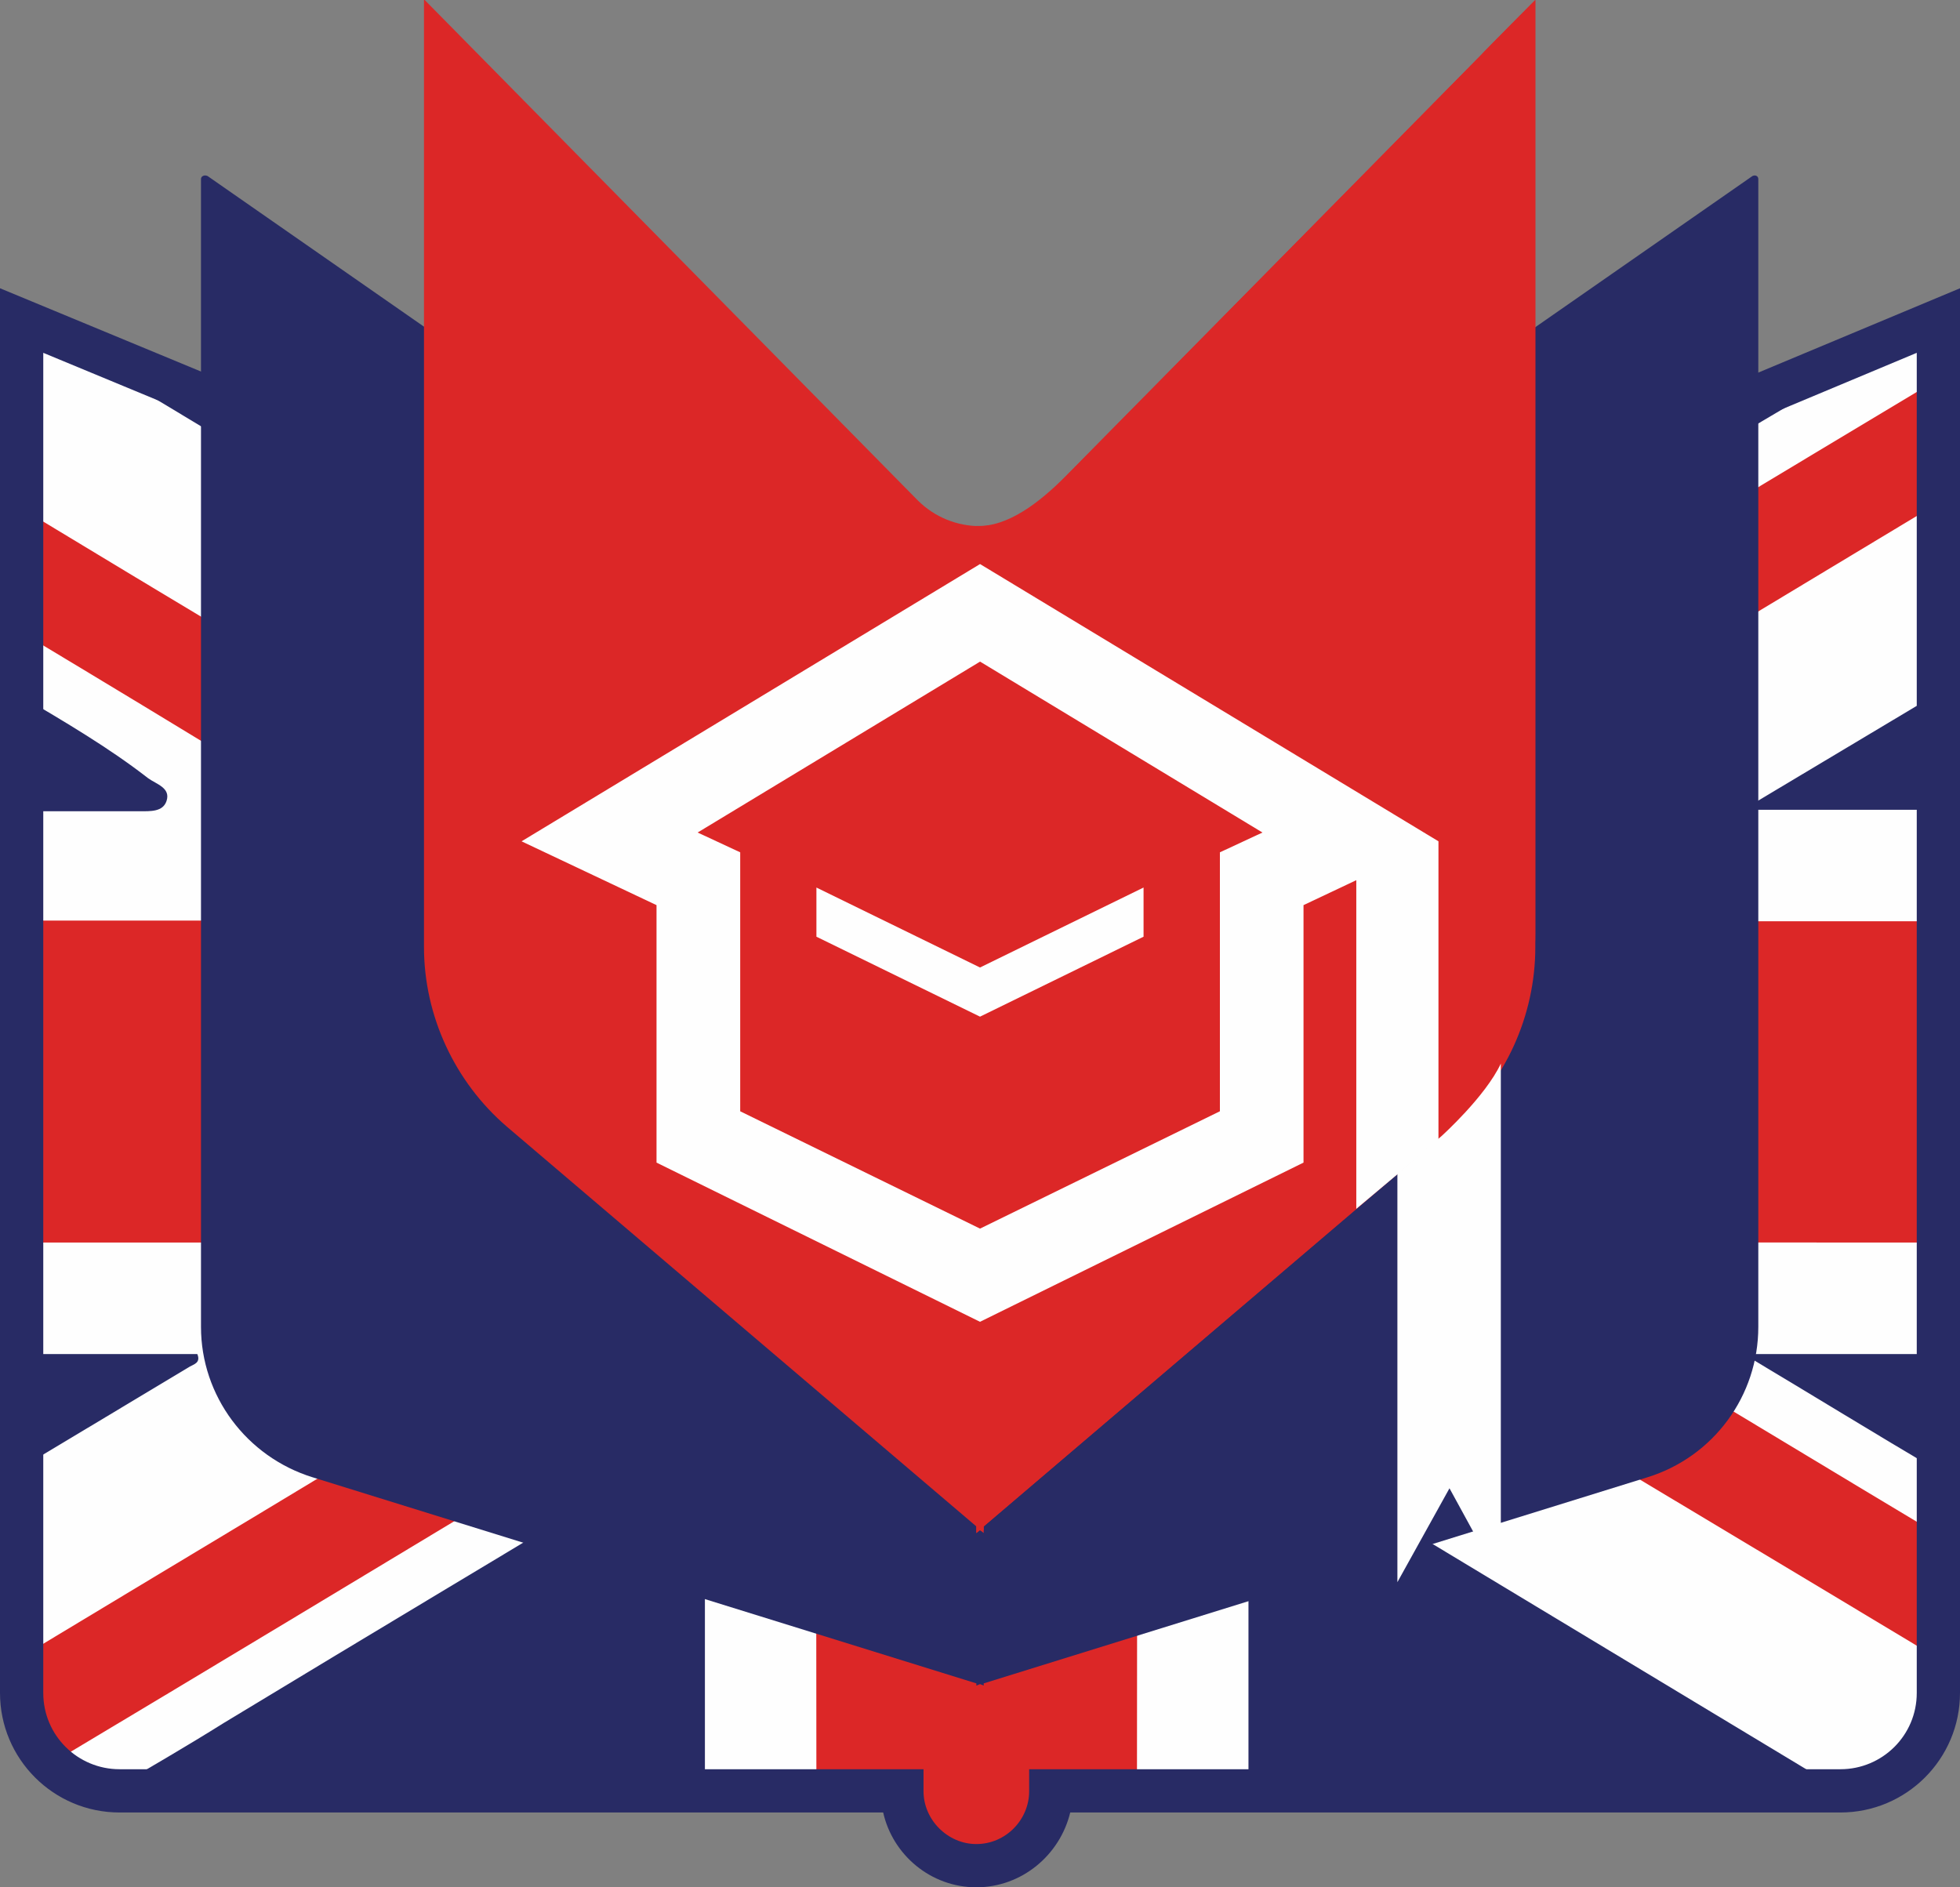 <?xml version="1.0" encoding="utf-8"?>
<!-- Generator: Adobe Illustrator 15.0.0, SVG Export Plug-In . SVG Version: 6.00 Build 0)  -->
<!DOCTYPE svg PUBLIC "-//W3C//DTD SVG 1.1//EN" "http://www.w3.org/Graphics/SVG/1.1/DTD/svg11.dtd">
<svg version="1.1" id="Capa_1" xmlns="http://www.w3.org/2000/svg" xmlns:xlink="http://www.w3.org/1999/xlink" x="0px" y="0px"
	 width="75.741px" height="72.935px" viewBox="0 0 75.741 72.935" enable-background="new 0 0 75.741 72.935" xml:space="preserve">
<rect x="0" y="0" width="75.741" height="72.935" fill="#808080" stroke="none"/>
<g>
	<path fill="#FEFEFE" d="M38.041,27.808L0.822,12.388v53.036c0,2.098,1.701,3.799,3.798,3.799h30.217
		c0,1.587,1.304,2.863,2.892,2.863s2.863-1.276,2.863-2.863h30.501c2.098,0,3.798-1.701,3.798-3.799V12.388L38.041,27.808z"/>
	<path fill="#DC2727" d="M43.965,25.313c0,2.919-0.028,5.839-0.028,8.759c-0.028,1.247,0.341,1.672,1.531,1.53
		c0.708-0.085,1.445,0,2.183,0c9.07,0,18.142,0,27.24,0v12.416c-9.779,0-19.559,0-29.338-0.028c-1.247,0-1.645,0.283-1.645,1.587
		c0.057,6.549,0.028,13.097,0.028,19.645h-3.345c0,1.587-1.275,2.863-2.863,2.863s-2.892-1.276-2.892-2.863h-3.288
		c0-6.491-0.028-12.982,0.028-19.502c0-1.418-0.397-1.729-1.786-1.729c-9.666,0.028-19.304,0.028-28.97,0.028V35.575
		c9.638,0,19.304,0,28.942,0.057c1.332,0,1.814-0.283,1.814-1.757c-0.028-2.919-0.028-5.839-0.028-8.759l6.492,2.693L43.965,25.313z
		"/>
	<path fill="#282B65" d="M48.245,69.222V55.446c1.305,0.766,2.495,1.474,3.686,2.154c6.435,3.884,12.841,7.738,19.275,11.622
		c-0.028,0-0.057,0-0.113,0H48.245z"/>
	<path fill="#282B65" d="M73.928,12.784c-2.552,1.587-5.188,3.09-7.768,4.649c-5.471,3.316-10.998,6.605-16.497,9.921
		c-0.426,0.255-0.794,0.652-1.418,0.652v-4.479L73.928,12.784z"/>
	<path fill="#282B65" d="M4.28,69.194c1.445-0.851,2.919-1.701,4.365-2.608c5.754-3.486,11.537-6.944,17.291-10.402
		c0.397-0.228,0.794-0.426,1.304-0.681v13.72H4.62C4.507,69.222,4.394,69.222,4.28,69.194L4.28,69.194z"/>
	<path fill="#282B65" d="M27.241,23.329v4.762c-0.312-0.142-0.539-0.227-0.765-0.368c-8.419-5.046-16.838-10.12-25.257-15.194
		L27.241,23.329z"/>
	<path fill="#DC2727" d="M74.891,19.446c-6.065,3.657-12.132,7.285-18.17,10.999c-1.53,0.935-3.09,0.907-4.705,0.935
		c-0.879,0-1.758,0-2.637-0.028c-0.368-0.028-0.906,0.227-1.077-0.283c-0.17-0.51,0.426-0.652,0.737-0.851
		c2.154-1.332,4.365-2.665,6.548-3.968c6.435-3.855,12.869-7.739,19.304-11.594V19.446z"/>
	<path fill="#DC2727" d="M0.822,64.035c6.151-3.713,12.331-7.398,18.454-11.14c1.304-0.794,2.665-0.596,4.025-0.624
		c1.02-0.057,2.041-0.028,3.089,0c0.284,0,0.652-0.142,0.794,0.227c0.198,0.454-0.255,0.624-0.539,0.794
		c-2.098,1.275-4.224,2.579-6.321,3.827c-6.123,3.685-12.217,7.369-18.34,11.026c-0.708-0.681-1.162-1.645-1.162-2.722V64.035z"/>
	<path fill="#282B65" d="M74.891,31.294h-7.029c-0.028-0.085-0.057-0.17-0.085-0.255c2.381-1.417,4.733-2.835,7.114-4.252V31.294z"
		/>
	<path fill="#282B65" d="M0.822,52.328h6.803c0.142,0.34-0.142,0.396-0.284,0.481c-2.183,1.305-4.337,2.608-6.52,3.912V52.328z"/>
	<path fill="#282B65" d="M74.891,56.834l-0.057-0.028c-2.353-1.389-4.705-2.834-7.455-4.479h7.512V56.834z"/>
	<path fill="#282B65" d="M0.822,26.901c1.672,0.992,3.373,1.984,4.904,3.175c0.312,0.227,0.879,0.369,0.709,0.879
		c-0.142,0.425-0.624,0.396-1.049,0.396c-1.531,0-3.033,0-4.564,0V26.901z"/>
	<path fill="#DC2727" d="M0.822,19.644c5.896,3.572,11.792,7.087,17.688,10.63c0.397,0.255,0.794,0.482,1.163,1.077
		c-1.587,0-3.175-0.085-4.762,0.028c-1.786,0.142-3.26-0.368-4.762-1.304c-3.118-1.899-6.208-3.77-9.326-5.641V19.644z"/>
	<path fill="#DC2727" d="M74.891,64.091c-5.98-3.6-11.962-7.172-17.914-10.743c-0.426-0.255-0.822-0.539-1.616-1.077
		c2.807,0,5.159,0,7.483,0c0.652,0.028,1.134,0.481,1.673,0.794c3.458,2.069,6.916,4.167,10.374,6.236V64.091z"/>
	<path fill="#282B65" d="M1.672,13.635v51.789c0,1.645,1.332,2.948,2.948,2.948h31.068v0.851c0,1.105,0.936,2.041,2.041,2.041
		c1.133,0,2.041-0.936,2.041-2.041v-0.851h31.352c1.615,0,2.948-1.304,2.948-2.948V13.635l-36.028,15.08L1.672,13.635z
		 M37.729,72.935c-1.758,0-3.231-1.247-3.6-2.891H4.62c-2.551,0-4.62-2.069-4.62-4.621V11.14l38.041,15.761l37.7-15.761v54.283
		c0,2.552-2.069,4.621-4.62,4.621H41.357C40.96,71.688,39.486,72.935,37.729,72.935L37.729,72.935z"/>
	<path fill="#282B65" d="M67.72,6.803L37.871,27.581L8.022,6.803c-0.114-0.057-0.255,0-0.255,0.113v44.362
		c0,2.665,1.758,5.018,4.309,5.811l25.654,7.966v0.085l0.142-0.057l0.142,0.057v-0.085l25.653-7.966
		c2.551-0.793,4.28-3.146,4.28-5.811V6.917C67.946,6.803,67.833,6.747,67.72,6.803L67.72,6.803z"/>
	<path fill="#DC2727" d="M59.329,0L40.28,19.333c-1.332,1.332-3.487,1.332-4.819,0L16.412,0h-0.028v36.595
		c0,2.665,1.191,5.216,3.203,6.945l18.142,15.448v0.256l0.142-0.114l0.142,0.114v-0.256l18.142-15.448
		c2.013-1.729,3.175-4.28,3.175-6.945V0L59.329,0L59.329,0z"/>
	<path fill="#DC2727" d="M37.899,59.159l0.113-0.028v-0.142L55.7,43.909c2.325-1.984,3.629-4.848,3.629-7.88V3.033
		c0-0.794,0-3.033,0-3.033s-1.899,1.899-2.126,2.154L41.159,18.425c-0.964,0.964-2.211,1.956-3.43,1.899v38.92l0.142-0.114
		L37.899,59.159z"/>
	<path fill="#FEFEFE" d="M28.602,42.945l9.27,4.535l9.269-4.535V32.938l1.645-0.765l-10.913-6.605l-10.914,6.605l1.645,0.765V42.945
		z M37.871,51.081L25.37,44.929v-9.95l-5.215-2.466l17.717-10.715l17.716,10.715l-5.216,2.466v9.95L37.871,51.081z"/>
	<polygon fill="#FEFEFE" points="44.191,34.299 37.871,37.389 31.549,34.299 31.549,36.199 37.871,39.289 44.191,36.199 	"/>
	<polygon fill="#FEFEFE" points="55.587,32.514 55.587,44.05 52.412,46.715 52.412,31.89 	"/>
	<path fill="#FEFEFE" d="M54,45.354l1.7-1.445c0,0,1.701-1.53,2.297-2.807v20.041l-1.984-3.628L54,61.143V45.354z"/>
</g>
</svg>
